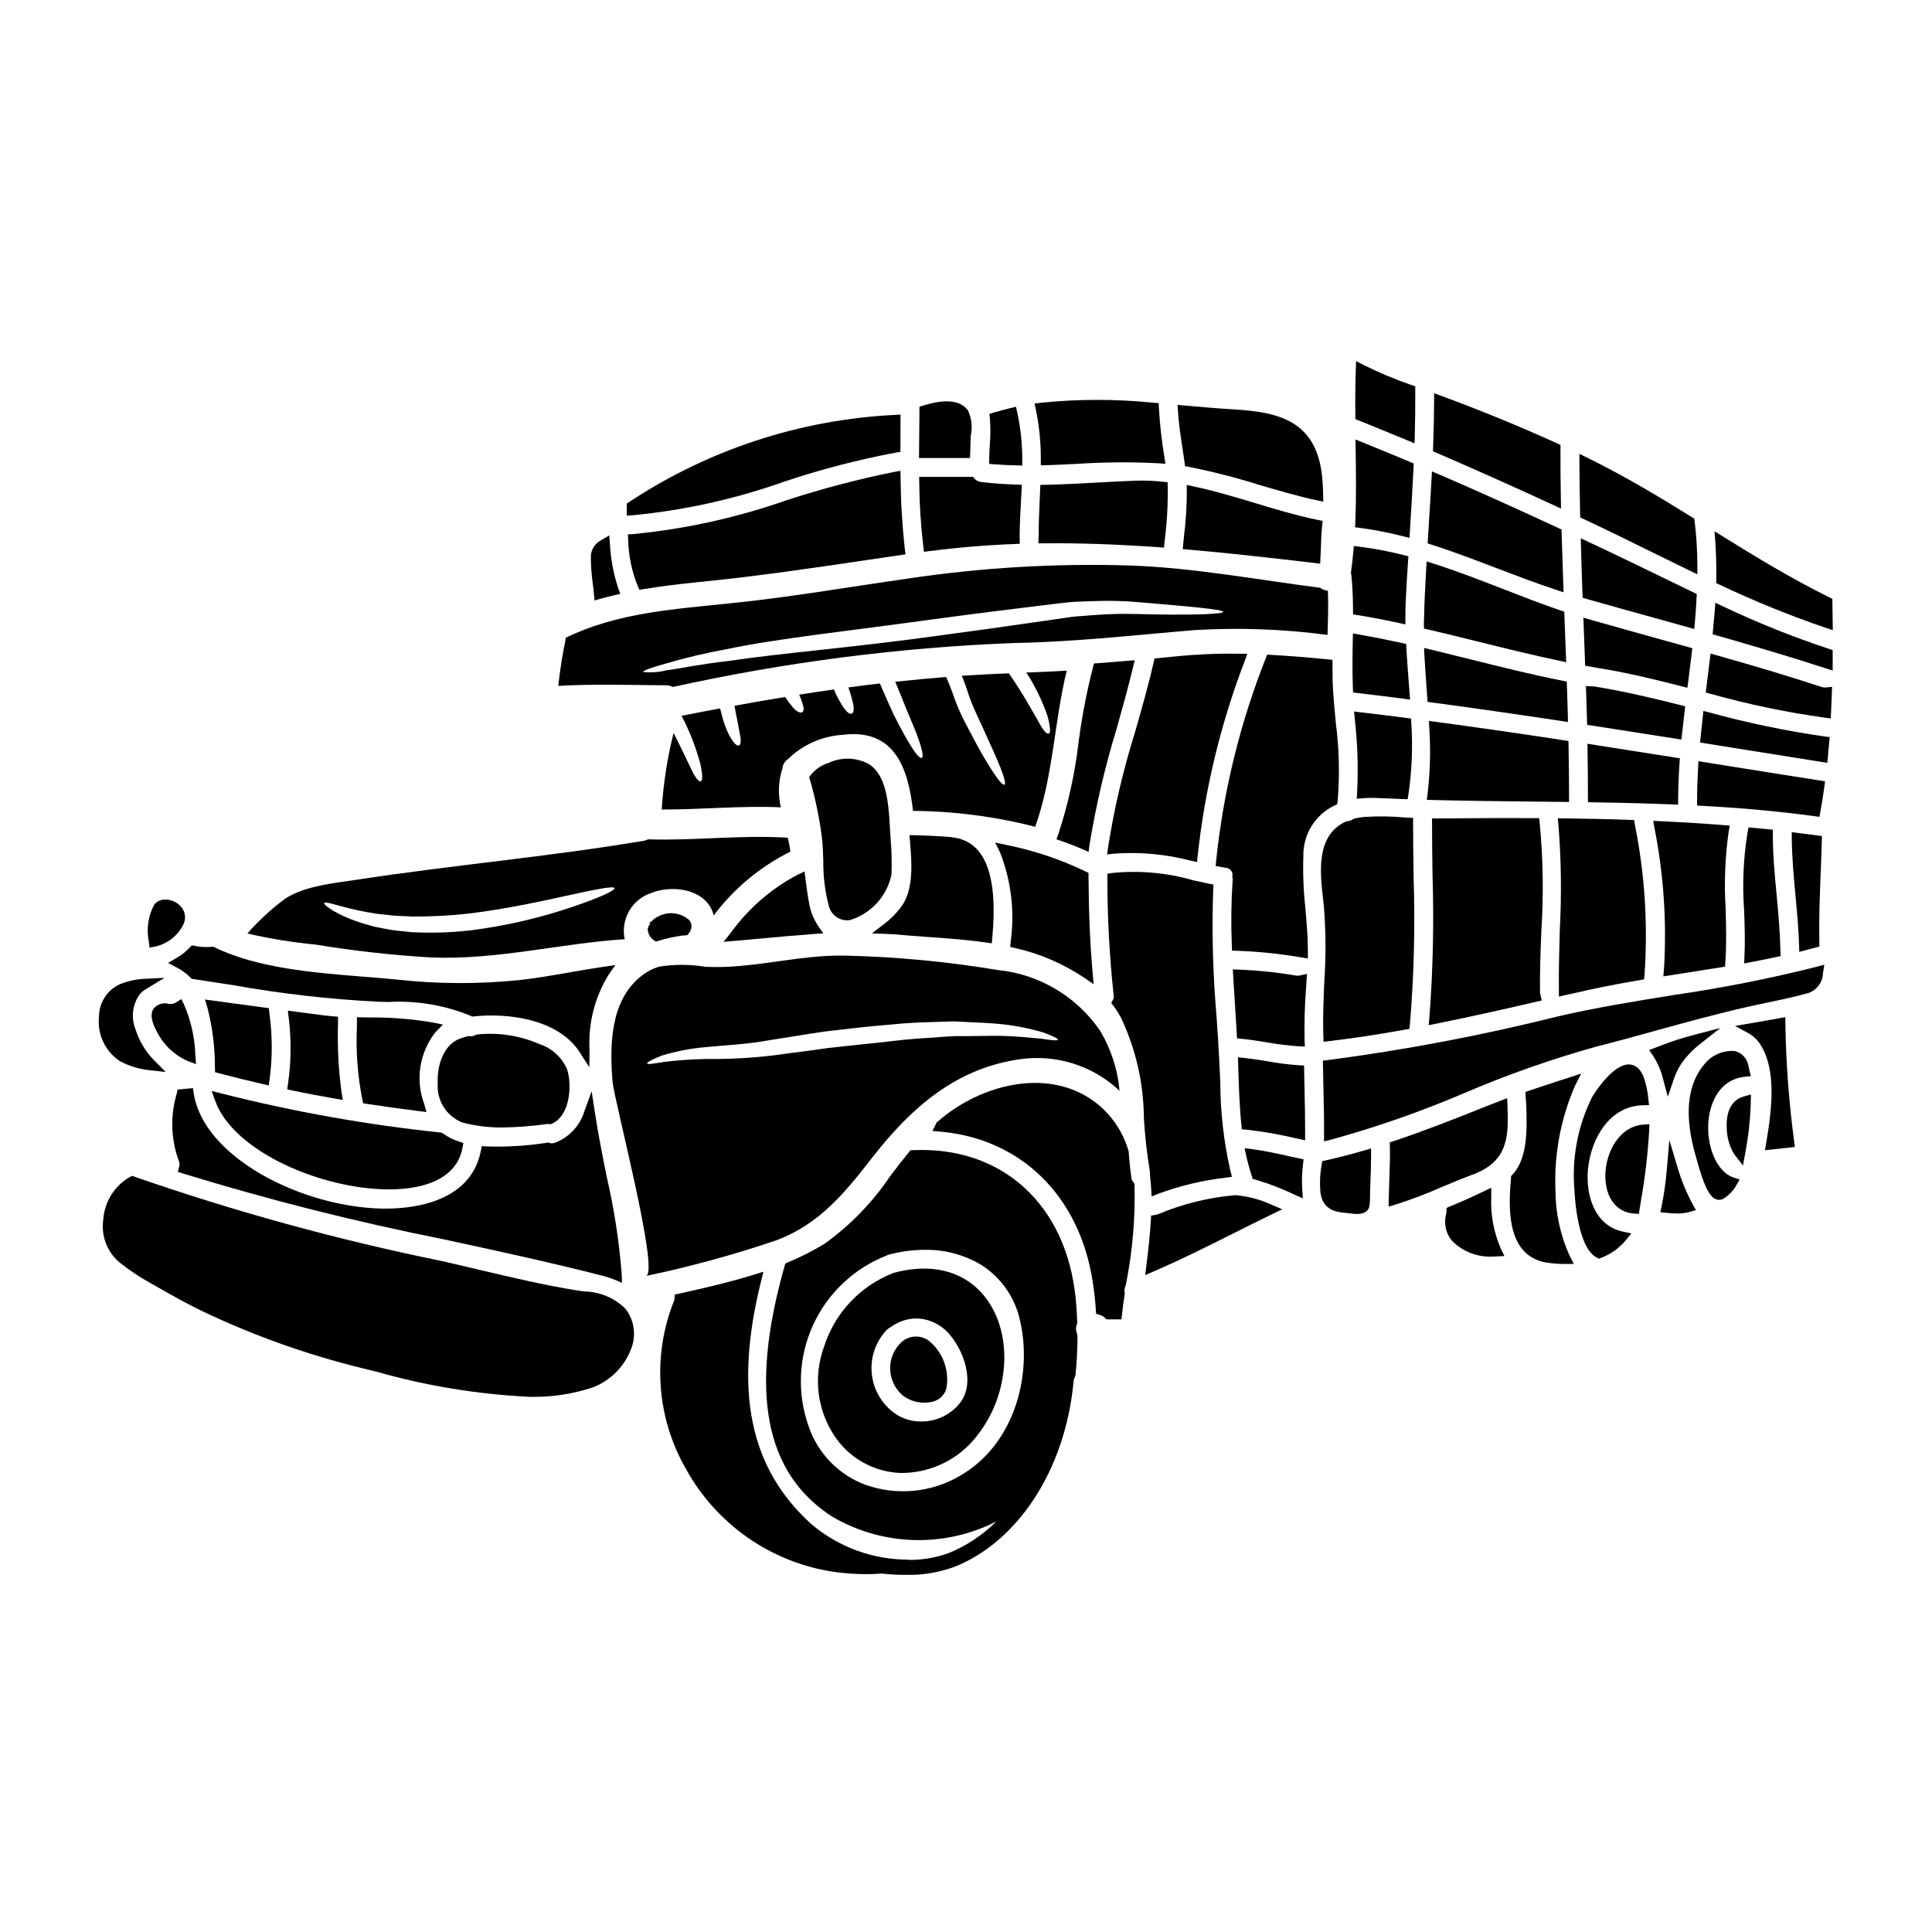 <?xml version="1.0" encoding="UTF-8"?>
<!-- Uploaded to: ICON Repo, www.svgrepo.com, Generator: ICON Repo Mixer Tools -->
<svg fill="#000000" width="800px" height="800px" version="1.1" viewBox="144 144 512 512" xmlns="http://www.w3.org/2000/svg">
 <g>
  <path d="m320.46 325.61c0.645-0.012 1.285 0.141 1.855 0.445 29.711-6.562 59.949-10.465 90.355-11.648 16.113-0.27 31.883-2.098 47.914-3.426 11.754-0.699 23.551-0.273 35.223 1.277 0.133-3.906 0.238-7.805 0.105-11.707-0.75-0.062-1.465-0.336-2.07-0.785-16.805-2.148-33.457-5.309-50.434-5.902l0.004-0.004c-19.711-0.605-39.434 0.559-58.93 3.481-15.742 2.254-31.488 4.988-47.301 6.582-14.707 1.512-29.707 2.496-43.191 9.055v-0.004c-0.902 4.227-1.582 8.496-2.043 12.793 9.504-0.551 19.008-0.211 28.512-0.156zm-0.293-5.68c5.324-1.574 10.73-2.859 16.191-3.852 13.883-2.922 33.176-4.941 54.316-7.871 10.629-1.438 20.73-2.707 29.941-3.824 2.305-0.266 4.539-0.555 6.715-0.789 2.496-0.211 4.434-0.211 6.559-0.293 3.867-0.156 7.742-0.066 11.602 0.266 14.094 1.18 22.59 1.941 22.641 2.578s-8.812 0.953-22.719 0.582c-3.773-0.113-7.547-0.027-11.309 0.266-1.992 0.16-4.352 0.297-6.211 0.504-2.18 0.32-4.41 0.637-6.719 0.984-9.184 1.328-19.285 2.754-29.887 4.168-21.254 2.945-40.59 4.461-54.316 6.531-6.926 0.742-12.527 1.969-16.406 2.469v-0.004c-2.008 0.516-4.094 0.66-6.156 0.426-0.027-0.34 2.016-1.082 5.758-2.141z"/>
  <path d="m387.61 271.88c0.047 5.641 0.406 11.277 1.074 16.879l0.184 1.473 1.469-0.188c7.332-0.945 14.898-1.574 22.484-1.875l1.418-0.055v-1.422c0-0.125 0-0.262-0.027-0.547 0.023-3.289 0.203-6.613 0.395-9.957l0.195-3.711-1.504-0.051c-3.449-0.117-6.504-0.348-9.355-0.707l-0.004-0.004c-0.633-0.059-1.223-0.355-1.645-0.836l-0.438-0.5h-14.27z"/>
  <path d="m401.23 260.38c0-0.34 0.043-0.746 0.078-1.18 0.426-2.172 0.148-4.418-0.785-6.422-2.867-4.008-9.586-1.969-11.809-1.324l-1.043 0.312-0.125 13.617h13.52z"/>
  <path d="m301.4 301.36 0.168 1.773 1.711-0.496c1.18-0.34 2.332-0.625 3.473-0.883l1.625-0.371-0.566-1.574v0.004c-1.223-3.742-1.953-7.629-2.172-11.562l-0.184-2.363-2.039 1.211v0.004c-1.555 0.758-2.617 2.254-2.824 3.973-0.031 2.523 0.137 5.047 0.5 7.547 0.113 0.914 0.223 1.832 0.309 2.738z"/>
  <path d="m382.62 268.77-1.711 0.309v-0.004c-9.652 1.953-19.18 4.465-28.539 7.523-13.094 4.586-26.695 7.586-40.504 8.938l-1.477 0.086 0.09 1.477c0.098 4.176 0.949 8.301 2.519 12.172l0.465 1.039 1.121-0.184c4.211-0.703 8.797-1.285 14.875-1.902 15.047-1.484 30.23-3.723 44.906-5.902l9.59-1.41-0.168-1.426h-0.004c-0.691-6.309-1.07-12.645-1.125-18.988z"/>
  <path d="m311.68 280.55c13.695-1.316 27.18-4.309 40.145-8.91 9.664-3.242 19.543-5.812 29.562-7.695l1.234-0.199 0.031-9.883-1.574 0.094c-25.086 1.25-49.379 9.219-70.332 23.074l-0.656 0.438 0.031 3.172z"/>
  <path d="m188.52 399.19 2.363 1.23c1.324 0.684 2.535 1.57 3.586 2.629l0.348 0.344 0.484 0.074c3.406 0.504 6.828 1.043 10.258 1.574l-0.004-0.004c12.805 2.301 25.738 3.777 38.73 4.43l2.684 0.066c7.441-0.414 14.879 0.844 21.773 3.672l0.395 0.199 0.438-0.047c9.25-0.984 22.043 0.789 27.754 9.055l2.852 4.422 0.047-4.879-0.008-0.004c-0.316-6.828 1.406-13.594 4.945-19.441l1.902-2.754-3.328 0.484c-2.981 0.434-5.938 0.949-8.906 1.469-4.246 0.746-8.66 1.516-13.02 2.004h-0.004c-10.898 1.121-21.883 1.078-32.77-0.133-2.809-0.281-5.75-0.516-8.77-0.754-13.129-1.051-28.008-2.242-39.359-7.758l-0.395-0.184-0.418 0.043 0.004-0.004c-1.496 0.129-3 0.047-4.473-0.25l-0.789-0.141-0.551 0.574c-1.031 1.078-2.207 2.004-3.496 2.754z"/>
  <path d="m444.84 271.39c-3.387 0.121-6.746 0.309-10.105 0.496-4.559 0.246-9.098 0.5-13.648 0.59l-1.387 0.027-0.195 4.629c-0.133 3-0.27 6-0.238 8.66l-0.102 2.199h1.492c9.238-0.109 19.195 0.238 30.383 1.031l1.426 0.102 0.184-1.789c0.602-4.727 0.875-9.484 0.816-14.246l-0.043-1.289-1.281-0.129v-0.004c-2.426-0.273-4.863-0.367-7.301-0.277z"/>
  <path d="m457.43 289.52 1.496 0.125c11.172 0.973 22.457 2.269 33.375 3.543l1.574 0.184 0.055-1.598c0.027-0.723 0.051-1.449 0.109-2.242 0.051-2.059 0.129-4.117 0.336-6.152l0.137-1.332-1.312-0.27c-5.469-1.102-11.074-2.793-16.5-4.43-5.352-1.613-10.887-3.281-16.41-4.438l-1.805-0.395 0.031 1.848v0.004c-0.012 3.988-0.27 7.969-0.77 11.926z"/>
  <path d="m419.83 265.81v1.516l1.516-0.047c2.648-0.086 5.293-0.211 7.934-0.34 7.231-0.488 14.484-0.543 21.719-0.168l1.848 0.133-0.281-1.828c-0.711-4.277-1.195-8.594-1.441-12.93l-0.055-1.305-1.301-0.105v0.004c-9.977-1.023-20.031-1.023-30.008 0l-1.602 0.203 0.348 1.574h-0.004c0.906 4.371 1.352 8.828 1.328 13.293z"/>
  <path d="m448.92 457.14c0.062 0.617 0.125 1.238 0.16 1.871l0.102 2.055 1.91-0.758 0.004-0.004c5.727-2.098 11.684-3.512 17.742-4.211l1.652-0.234-0.434-1.609c-1.75-7.727-2.648-15.625-2.676-23.547-0.066-1.676-0.137-3.336-0.219-4.973-0.203-4.094-0.484-8.215-0.758-12.344l-0.004 0.004c-0.977-11.203-1.273-22.449-0.891-33.688l0.07-1.273-1.246-0.25c-1.359-0.281-2.715-0.578-4.078-0.883-6.992-2.016-14.305-2.676-21.543-1.945l-1.242 0.203v1.262l-0.004 0.004c0.004 10.32 0.559 20.637 1.66 30.902 0.078 0.414 0.02 0.84-0.164 1.219l-0.469 0.828 0.559 0.766c0.746 1 1.422 2.051 2.016 3.148 3.938 8.309 6.008 17.383 6.07 26.578 0.273 4.707 0.801 9.398 1.574 14.055 0.02 0.945 0.09 1.887 0.207 2.824z"/>
  <path d="m358.41 383.31c-0.395-2.121-0.68-4.219-0.945-6.34l-0.246-2.023-1.848 0.871c-6.906 3.629-12.887 8.793-17.488 15.094l-2.129 2.684 3.414-0.297c2.496-0.211 4.988-0.438 7.477-0.672 4.328-0.395 8.629-0.789 12.953-1.102l2.566-0.176-1.449-2.125h0.004c-1.176-1.789-1.961-3.801-2.309-5.914z"/>
  <path d="m444.24 320.94 0.477-1.969-2.031 0.168c-2.57 0.207-5.141 0.422-7.711 0.605l-1.035 0.074-0.281 1h0.004c-1.676 6.496-2.945 13.086-3.809 19.738-0.965 8.309-2.762 16.504-5.367 24.457l-0.516 1.406 1.418 0.496c1.793 0.625 3.566 1.305 5.316 2.059l1.777 0.789 0.266-1.922v-0.004c1.672-10.289 4.039-20.449 7.086-30.422 1.523-5.398 3.07-10.945 4.406-16.477z"/>
  <path d="m459.62 372.1 1.613 0.344 0.16-1.641v-0.004c1.91-17.652 6.09-34.98 12.445-51.562l0.719-1.969-2.082-0.027c-5.606-0.09-11.211 0.145-16.793 0.699l-5.727 0.559-0.23 1.031c-1.414 6.231-3.207 12.488-4.945 18.543-3.125 9.973-5.508 20.164-7.129 30.488l-0.242 1.883 1.883-0.223-0.004-0.004c6.832-0.492 13.703 0.145 20.332 1.883z"/>
  <path d="m315.77 389.81-0.152 0.527 0.324 1.266h-0.004c0.289 0.629 0.746 1.164 1.32 1.551l0.57 0.371 0.652-0.191h0.004c2.102-0.645 4.25-1.117 6.426-1.414 0.152-0.012 0.305-0.012 0.453 0l0.859-0.133 0.441-0.625c0.18-0.242 0.32-0.508 0.418-0.789 0.348-0.875 0.168-1.871-0.461-2.566-2.277-2-5.562-2.367-8.223-0.922-0.688 0.324-1.301 0.785-1.809 1.348l-0.395 0.191v0.562l0.305 0.246-0.449-0.184c-0.105 0.219-0.184 0.449-0.238 0.684l-0.031 0.109z"/>
  <path d="m457.35 262.66c0.191 1.273 0.395 2.547 0.562 3.824l0.141 1.066 1.059 0.184v0.004c6.234 1.238 12.395 2.816 18.457 4.723 4.981 1.465 10.121 2.981 15.281 4.102l1.836 0.375-0.043-1.875c-0.027-1.18-0.059-2.41-0.16-3.574-1.141-16.34-11.98-18.32-23.941-19.023-4.262-0.266-8.527-0.637-12.758-1.008l-1.715-0.148 0.109 1.715c0.207 3.262 0.695 6.504 1.172 9.637z"/>
  <path d="m258.51 397.75c17.414 0.637 34.004-3.742 51.07-4.856-0.027-0.055-0.055-0.082-0.055-0.133h-0.004c-1.031-5.231 1.98-10.41 7.031-12.105 5.176-2.098 13.383-1.305 16.059 4.406 0.223 0.496 0.398 1.012 0.531 1.539 5.367-7.152 12.328-12.945 20.336-16.926-0.176-1.234-0.414-2.461-0.715-3.672-12.344-0.789-24.66 0.824-37 0.426h0.004c-0.375 0.18-0.773 0.312-1.184 0.391-25.188 4.227-50.688 6.43-75.934 10.305-6.133 0.93-13.668 1.574-19.031 4.992-3.668 2.727-7.039 5.828-10.059 9.262 5.965 1.383 12.012 2.367 18.105 2.949 10.215 1.684 20.508 2.828 30.844 3.422zm-17.391-12.051c0.852 0.133 1.75 0.293 2.68 0.453l2.949 0.32c2.019 0.293 4.219 0.266 6.504 0.426v-0.004c4.996 0.023 9.988-0.238 14.957-0.785 10.629-1.301 20.199-3.477 27.129-4.992 6.926-1.516 11.336-2.363 11.52-1.75 0.184 0.609-3.848 2.469-10.672 4.805-8.902 3.059-18.094 5.195-27.43 6.375-5.207 0.602-10.457 0.762-15.691 0.48-2.418-0.27-4.723-0.395-6.848-0.852-1.062-0.211-2.07-0.426-3.051-0.609-0.984-0.266-1.914-0.531-2.785-0.789-7.168-2.199-10.676-4.988-10.484-5.441 0.262-0.688 4.508 1.145 11.223 2.363z"/>
  <path d="m381.06 391.61c2.82 0.27 5.727 0.473 8.66 0.684 5.117 0.367 10.438 0.738 15.578 1.48l1.535 0.223 0.141-1.547c1.535-16.582-1.945-25.496-10.441-26.523l-0.469-0.086c-2.754-0.234-5.731-0.395-9.406-0.484l-1.652-0.039 0.148 1.645c0.594 6.691 0.859 13.086-2.391 17.453-1.273 1.676-2.766 3.172-4.441 4.445l-3.266 2.484 4.098 0.164c0.641 0.027 1.285 0.051 1.906 0.102z"/>
  <path d="m411.72 394.95 1.266 0.289 0.004-0.004c6.512 1.465 12.699 4.113 18.25 7.82l2.586 1.777-0.277-3.121c-0.672-7.664-1.027-15.996-1.082-25.469v-0.918l-0.828-0.395h0.004c-6.66-3.207-13.695-5.566-20.945-7.016l-2.953-0.613 1.328 2.707c2.922 7.519 3.871 15.664 2.758 23.656z"/>
  <path d="m363.57 383.8c0.461 2.336 2.481 4.043 4.863 4.102 0.238 0 0.48-0.016 0.719-0.043 2.769-0.824 5.262-2.383 7.219-4.512 1.953-2.129 3.297-4.746 3.883-7.574 0.117-3.18 0.039-6.363-0.238-9.531-0.074-1.145-0.148-2.289-0.211-3.453-0.352-6.586-1.051-13.27-5.41-16.234h-0.004c-3.32-1.852-7.328-1.996-10.777-0.395-1.859 0.562-3.504 1.668-4.723 3.184l-0.453 0.59 0.203 0.711h0.004c1.434 4.953 2.484 10.008 3.148 15.117 0.242 1.988 0.312 4.141 0.395 6.418l-0.004 0.004c-0.047 3.918 0.418 7.824 1.387 11.617z"/>
  <path d="m426.69 321.73c-3.543 0.211-7.113 0.375-10.699 0.504h0.004c2.328 3.59 4.211 7.449 5.598 11.496 0.852 3.234 0.824 4.539 0.297 4.695s-1.438-0.789-2.898-3.582c-1.512-2.523-3.66-6.664-7.617-12.398-4.168 0.133-8.336 0.395-12.477 0.637 0.48 1.18 0.879 2.281 1.246 3.344l0.004 0.004c0.789 2.527 1.754 4.992 2.894 7.379 2.043 4.328 3.504 7.75 4.723 10.402 2.336 5.309 2.894 7.477 2.414 7.727-0.48 0.246-1.969-1.488-4.938-6.422-1.488-2.418-3.289-5.84-5.547-10.168-1.273-2.438-2.352-4.977-3.215-7.59-0.527-1.434-1.086-2.894-1.75-4.352-4.484 0.375-8.996 0.789-13.48 1.273 1.086 2.602 2.043 4.938 2.836 6.981 1.328 3.148 2.363 5.578 3.055 7.477 1.406 3.848 1.617 5.473 1.141 5.707s-1.621-0.93-3.691-4.488c-1.035-1.773-2.336-4.141-3.871-7.219-1.035-2.281-2.231-4.938-3.543-8.02-2.785 0.32-5.574 0.691-8.336 1.062l-0.004 0.004c0.469 1.312 0.863 2.652 1.184 4.008 0.395 1.883 0.211 2.703-0.293 2.918-0.504 0.211-1.246-0.234-2.309-1.801-0.949-1.453-1.758-2.992-2.414-4.594-3.082 0.426-6.133 0.902-9.215 1.383 0.32 0.742 0.586 1.406 0.742 1.91 0.531 1.574 0.586 2.281 0.133 2.68-0.375 0.348-1.305 0.16-2.551-1.219l0.004-0.004c-0.742-0.871-1.426-1.793-2.043-2.754-4.488 0.715-8.969 1.512-13.43 2.336 0.184 0.906 0.344 1.777 0.477 2.551 0.426 1.859 0.637 3.371 0.852 4.461 0.504 2.176 0.371 3.238-0.105 3.477-0.477 0.234-1.305-0.344-2.547-2.547l-0.004-0.004c-0.727-1.449-1.324-2.961-1.777-4.516-0.211-0.824-0.48-1.777-0.715-2.731-3.402 0.637-6.797 1.27-10.195 1.969v-0.004c2.09 4.012 3.746 8.234 4.934 12.598 0.742 3.293 0.637 4.621 0.105 4.754-0.531 0.133-1.406-0.879-2.754-3.797-1.008-2.043-2.363-5.016-4.41-9.023l0.004-0.004c-1.672 6.656-2.727 13.457-3.148 20.305 10.535 0.027 21.023-1.059 31.559-0.582-0.746-3.25-0.656-6.633 0.266-9.84 0.043-0.117 0.098-0.234 0.156-0.344 0.059-1.07 0.621-2.043 1.516-2.629 3.891-3.793 9.016-6.062 14.438-6.398 13.859-1.777 17.414 9 18.66 20.148 10.93 0.09 21.805 1.504 32.387 4.219 4.769-13.375 5.008-27.66 8.352-41.379z"/>
  <path d="m413.38 267.33 1.531 0.043v-1.527h-0.004c0.02-4.234-0.43-8.461-1.336-12.594l-0.336-1.457-1.449 0.352c-1.457 0.352-2.945 0.758-4.402 1.18l-1.18 0.352 0.129 1.219h0.004c0.176 2.336 0.164 4.684-0.031 7.016-0.07 1.23-0.141 2.457-0.156 3.633l-0.023 1.383 1.375 0.113c1.941 0.156 3.91 0.234 5.879 0.289z"/>
  <path d="m588.72 357.25v-1.531c0.027-3.039 0.145-6.121 0.367-9.414l0.09-1.344-1.332-0.211c-6.988-1.117-13.977-2.219-20.969-3.301l-2.188-0.344 0.031 1.754c0.074 4.109 0.102 8.188 0.102 12.293v1.453l1.453 0.023c8.137 0.121 14.785 0.301 20.906 0.555z"/>
  <path d="m584.35 296.91c-4.894-2.387-9.781-4.766-14.684-7.086l-6.746-3.172 0.059 2.398c0.109 4.094 0.238 8.215 0.395 12.312l0.043 1.07 1.031 0.293c5.977 1.691 11.965 3.363 17.973 5.019l10.578 2.945 0.156-1.766c0.188-2.172 0.348-4.328 0.453-6.535l0.047-0.977-0.883-0.426c-2.809-1.348-5.613-2.707-8.422-4.078z"/>
  <path d="m566.36 325.9-2.07-0.098 0.324 10.285 1.215 0.188c7.402 1.141 14.832 2.305 22.234 3.477l1.535 0.238 0.164-1.543c0.203-1.926 0.438-3.879 0.688-5.981l0.152-1.285-1.258-0.32c-7.238-1.832-14.98-3.68-22.984-4.961z"/>
  <path d="m524.44 335.29-1.762-0.238 0.094 1.777h-0.004c0.395 5.84 0.246 11.703-0.445 17.516l-0.211 1.625 1.637 0.043c9.156 0.227 18.285 0.328 27.406 0.426l8.66 0.094v-1.492c0-4.496-0.051-8.961-0.133-13.43l-0.023-1.242-1.227-0.188c-12.227-1.871-23.352-3.469-33.992-4.891z"/>
  <path d="m557.12 406.3v1.801l1.762-0.395c2-0.426 3.973-0.879 5.93-1.328 4.981-1.102 9.98-1.992 13.777-2.641l1.102-0.188 0.113-1.113h0.004c0.945-13.367 0.086-26.801-2.555-39.941l-0.195-1.18-1.203-0.043c-5.801-0.215-11.57-0.32-17.371-0.395l-1.656-0.023 0.168 1.648c0.746 9.289 0.871 18.613 0.367 27.918-0.133 5.191-0.312 10.566-0.242 15.879z"/>
  <path d="m598.82 297.58v0.961l0.867 0.395c9.129 4.332 18.496 8.141 28.051 11.414l1.969 0.652-0.117-8.316-0.812-0.395c-9.988-4.918-19.652-10.816-27.945-15.965l-2.461-1.531 0.207 2.891c0.219 2.969 0.297 6.207 0.242 9.895z"/>
  <path d="m494.64 382.34 0.207 1.867c0.52 6.594 0.559 13.215 0.113 19.812-0.203 4.723-0.414 9.609-0.262 14.457l0.055 1.605 1.594-0.188c6.297-0.746 12.859-1.742 20.074-3.039l1.09-0.195 0.117-1.105h0.004c1.09-13.023 1.418-26.098 0.984-39.156-0.066-4.746-0.137-9.492-0.129-14.242v-1.391l-2.285-0.133c-3.57-0.32-7.164-0.363-10.738-0.125-0.832 0.078-1.66 0.211-2.477 0.395l-0.625 0.316c-0.32 0.238-0.711 0.367-1.109 0.363l-0.555 0.129c-8.012 3.621-6.883 13.453-6.059 20.629z"/>
  <path d="m552.04 362.11-0.156-1.289h-1.301c-8.574-0.055-17.086 0-25.613 0.078h-1.461v1.461c0 4.535 0.062 9.055 0.125 13.598h0.004c0.398 12.594 0.117 25.195-0.84 37.758l-0.188 1.969 1.969-0.395c9.656-1.938 19.266-4.129 26.562-5.82l1.449-0.34-0.352-1.449c-0.055-0.23-0.094-0.469-0.113-0.707-0.078-5.418 0.137-10.957 0.348-16.312v0.004c0.617-9.516 0.473-19.062-0.434-28.555z"/>
  <path d="m602.4 362.79-1.617-0.129c-4.91-0.395-10.258-0.727-16.828-1.039l-1.824-0.086 0.301 1.797h0.004c2.449 12.352 3.301 24.965 2.535 37.531l-0.168 1.883 3.445-0.535c3.914-0.609 7.84-1.223 11.754-1.855l1.152-0.188 0.082-1.18c0.332-4.812 0.199-9.664 0.074-14.359h-0.004c-0.414-6.762-0.141-13.551 0.812-20.258z"/>
  <path d="m591.4 324.62c0.32-2.527 0.637-5.055 0.93-7.582l0.145-1.254-6.586-1.832c-6.781-1.883-13.555-3.762-20.316-5.695l-1.969-0.562 0.086 2.043c0.117 2.824 0.215 5.629 0.312 8.426l0.074 2.285 1.207 0.184c0.395 0.062 0.789 0.141 1.18 0.215 0.395 0.074 0.859 0.168 1.301 0.234 7.559 1.18 15.207 3.094 21.789 4.777l1.617 0.395z"/>
  <path d="m562.75 280.2 0.023 0.914 0.824 0.395c5.902 2.754 11.832 5.684 17.77 8.609 3.434 1.688 6.875 3.371 10.324 5.055l2.133 1.035v-2.367c-0.016-3.91-0.258-7.812-0.73-11.695l-0.09-0.699-0.594-0.371c-8.629-5.356-17.953-10.973-27.711-15.742l-2.141-1.051v2.387c0.027 4.488 0.078 9.012 0.191 13.531z"/>
  <path d="m503.56 355.68 1.715-0.141c1.254-0.109 2.516-0.125 3.773-0.055 2.231 0.105 4.473 0.188 6.691 0.27l1.301 0.047 0.211-1.281c0.914-6.246 1.172-12.566 0.762-18.863l-0.055-1.23-1.223-0.16c-4.019-0.535-8.035-1.012-12.074-1.492l-1.824-0.215 0.18 1.832v-0.004c0.75 6.496 0.965 13.043 0.633 19.574z"/>
  <path d="m517.68 329.41-0.414-5.512c-0.207-2.723-0.418-5.434-0.566-8.129l-0.055-1.121-1.098-0.238c-3.766-0.828-7.531-1.574-11.316-2.238l-1.695-0.305-0.035 1.723c-0.074 4.027-0.137 8.32 0.023 12.668l0.051 1.262 1.246 0.148c3.992 0.469 8.008 0.961 12.047 1.484z"/>
  <path d="m515.81 286.11 1.723 0.438 0.109-1.773c0.348-5.637 0.688-11.27 0.961-16.926l0.047-1.031-0.957-0.395c-4.121-1.73-8.258-3.434-12.41-5.117l-2.062-0.836 0.031 2.227c0.109 6.641 0.184 13.145-0.078 19.68l-0.055 1.352 1.344 0.172v0.004c3.824 0.504 7.613 1.242 11.348 2.207z"/>
  <path d="m502.57 305.58v1.246l1.23 0.191c3.191 0.512 6.543 1.145 10.867 2.059l1.777 0.395v-1.824c0-1.516 0.023-3.027 0.102-4.551 0.152-3.465 0.371-6.961 0.609-10.453l0.082-1.23-1.199-0.301 0.004 0.004c-3.867-0.988-7.789-1.734-11.746-2.234l-1.52-0.184-0.133 1.52c-0.152 1.781-0.367 3.566-0.602 5.324l-0.02 0.328 0.121 0.695c0.266 2.625 0.395 5.496 0.426 9.016z"/>
  <path d="m555.55 277.79 2.137 0.984-0.039-2.363c-0.082-4.531-0.129-9.027-0.105-13.555v-0.961l-0.871-0.395c-10.188-4.606-20.5-8.832-30.648-12.566l-1.969-0.723v2.102c-0.027 4.098-0.105 8.168-0.27 12.27l-0.035 1.012 0.93 0.395c9.805 4.234 19.906 8.742 30.871 13.801z"/>
  <path d="m533.58 318.71c-3.422-0.855-6.84-1.707-10.27-2.535l-1.918-0.461 0.094 1.969c0.152 3.012 0.395 6.059 0.605 9.109l0.23 3.215 1.18 0.156c10.934 1.473 22.477 3.121 34.297 4.91l1.727 0.266-0.035-1.75c-0.031-1.734-0.094-3.457-0.152-5.18l-0.125-3.785-1.152-0.23c-8.215-1.621-16.48-3.688-24.48-5.684z"/>
  <path d="m540.38 294.48c5.191 1.969 10.559 4.039 15.977 5.824l2.008 0.664-0.125-3.633c-0.137-4.031-0.281-8.062-0.395-12.09l-0.027-0.914-0.828-0.395c-11.684-5.43-22.012-10.066-31.574-14.191l-1.938-0.812-0.113 2.109c-0.195 3.473-0.395 6.953-0.625 10.438l-0.395 6.523 1.09 0.352c5.695 1.832 11.414 4.008 16.945 6.125z"/>
  <path d="m503.19 255.07 0.91 0.367c4.269 1.723 8.539 3.449 12.781 5.223l1.988 0.836 0.059-2.156c0.102-3.973 0.156-7.941 0.129-11.91v-1.031l-0.977-0.352c-4.324-1.484-8.547-3.25-12.637-5.289l-2.07-1.066-0.082 2.332c-0.129 3.871-0.164 7.82-0.105 12.066z"/>
  <path d="m535.47 313.98c7.086 1.754 14.43 3.574 21.727 5.117l1.852 0.395-0.504-13.383-0.961-0.328c-5.09-1.73-10.234-3.731-15.199-5.664-6.027-2.344-12.258-4.762-18.5-6.762l-1.812-0.582-0.113 1.898c-0.301 5.004-0.492 9.422-0.582 13.438-0.031 0.395-0.031 0.844-0.031 1.273v1.18l1.141 0.27c4.332 0.996 8.652 2.078 12.984 3.148z"/>
  <path d="m606.59 347.73-12.484-1.996-0.09 1.633c-0.164 2.894-0.27 5.812-0.27 8.738v1.383l1.398 0.074c10.699 0.57 20.391 1.465 29.629 2.723l1.402 0.188 0.25-1.391c0.402-2.195 0.75-4.394 1.047-6.598l0.191-1.43-1.434-0.223c-6.543-1.012-13.09-2.047-19.641-3.102z"/>
  <path d="m539.2 461.12v-2.363l-2.129 1.023c-2.996 1.449-5.965 2.773-8.812 3.938l-0.918 0.395v0.988c-0.004 0.195-0.035 0.391-0.086 0.582-0.695 2.481-0.125 5.141 1.523 7.121 2.797 2.852 6.68 4.379 10.672 4.203 0.344 0 0.68 0 1.027-0.027l2.215-0.125-0.973-1.992c-1.879-4.328-2.742-9.031-2.519-13.742z"/>
  <path d="m556.21 459.41c-0.379-9.516 1.402-18.988 5.203-27.719l1.633-3.184-5.719 1.859c-2.656 0.863-5.312 1.719-7.953 2.629l-1.129 0.395 0.246 3.938c0.164 6.094 0.371 13.672-3.664 17.949l-0.359 0.375-0.043 0.52c-0.551 6.691-1.703 20.633 9.465 22.434l0.004-0.004c1.574 0.246 3.172 0.367 4.769 0.359h2.422l-1.105-2.148h-0.004c-2.473-5.469-3.758-11.402-3.766-17.402z"/>
  <path d="m543.41 435.03-3.375 1.305c-0.965 0.371-1.93 0.738-2.894 1.129-7.152 2.871-15.477 6.168-23.801 8.941l-1.043 0.348 0.031 1.094c0.07 2.527 0 5.031-0.105 7.539-0.039 1.18-0.082 2.363-0.109 3.562l-0.125 4.816 1.969-0.582c4.148-1.324 8.223-2.871 12.203-4.637 2.668-1.121 5.332-2.25 8.07-3.25 9.734-3.562 9.516-10.602 9.277-18.18z"/>
  <path d="m564.84 453.77c0.789-7.977 5.648-16.66 14.562-16.871l1.609-0.039-0.176-1.602c-0.168-2-0.59-3.969-1.262-5.859-1.004-2.613-2.598-3.238-3.762-3.305-4.621-0.203-9.785 8.48-9.84 8.555v-0.004c-3.84 7.68-5.473 16.277-4.723 24.832 0.062 1.547 0.789 15.176 5.902 17.789l0.594 0.309 0.621-0.246 0.004-0.004c2.5-0.953 4.715-2.531 6.434-4.586l1.512-1.859-2.344-0.512c-7.269-1.59-9.824-9.484-9.133-16.598z"/>
  <path d="m569.43 455.66c0 5.715 2.961 9.621 7.531 9.945l1.352 0.098 0.5-3.148-0.004 0.004c1.125-6.281 1.875-12.621 2.242-18.992l0.062-1.645-1.645 0.117c-6.289 0.465-10.043 7.285-10.039 13.621z"/>
  <path d="m489.93 384.56c-0.504-4.566-0.68-9.16-0.527-13.75-0.047-2.781 0.707-5.519 2.172-7.887 1.465-2.367 3.582-4.266 6.094-5.465l0.73-0.363 0.094-0.812c0.578-6.938 0.41-13.918-0.5-20.816-0.355-3.672-0.723-7.477-0.844-11.234-0.027-1.344-0.027-2.688-0.027-4.031v-1.336l-1.332-0.133c-5.117-0.516-9.984-0.91-14.895-1.18l-1.09-0.062-0.395 1.016h0.004c-6.801 17.195-11.219 35.242-13.125 53.637l-0.117 1.363 2.777 0.492v-0.004c0.52 0.047 0.992 0.309 1.305 0.727 0.312 0.414 0.438 0.941 0.34 1.453v0.191l0.031 0.188c0.039 0.234 0.051 0.469 0.035 0.707-0.383 5.75-0.453 11.52-0.215 17.281l0.043 1.383 1.387 0.047c5.699 0.203 11.379 0.789 17.004 1.754l1.719 0.289v-1.742c0-1.215-0.023-2.457-0.078-3.691-0.129-2.699-0.363-5.363-0.59-8.02z"/>
  <path d="m495.38 451.5-0.984 0.219-0.152 1v0.004c-0.43 2.379-0.535 4.809-0.324 7.219 0.582 4.973 4.578 5.312 6.953 5.512l0.574 0.074 0.004-0.004c0.684 0.113 1.371 0.176 2.062 0.188 1.516 0 3.148-0.395 3.422-2.227v-0.004c0.117-0.945 0.168-1.902 0.145-2.859 0-0.516 0-1.035 0.031-1.574l0.059-1.617c0.09-2.363 0.176-4.723 0.176-7.117v-1.969l-1.891 0.555c-3.277 0.961-6.664 1.84-10.074 2.602z"/>
  <path d="m487.44 402.54c-5-0.859-10.047-1.387-15.113-1.578l-1.617-0.062 0.09 1.621c0.145 2.602 0.316 5.199 0.484 7.793s0.328 5.07 0.473 7.606l0.07 1.262 1.262 0.121c2.156 0.199 4.301 0.551 6.441 0.898l0.004 0.004c2.863 0.516 5.754 0.875 8.656 1.07l1.605 0.074-0.059-1.609c-0.105-4.684 0.023-9.371 0.395-14.039l0.223-3.609-1.91 0.422 0.004-0.004c-0.332 0.078-0.676 0.086-1.008 0.031z"/>
  <path d="m475.91 448.55-2.09-0.27 0.457 2.055h-0.004c0.402 1.809 0.895 3.594 1.477 5.348l0.25 0.754 0.789 0.203v0.004c3.512 1.035 6.934 2.352 10.234 3.938l2.254 1.004-0.176-2.457c-0.137-2.184-0.066-4.379 0.211-6.551l0.148-1.328-3.609-0.789c-3.227-0.727-6.57-1.473-9.941-1.91z"/>
  <path d="m588.62 453.55-2.223-7.422-0.664 7.719h-0.004c-0.266 3.293-0.727 6.566-1.379 9.809l-0.332 1.605 1.629 0.16h0.004c0.953 0.105 1.906 0.164 2.867 0.172 1.062 0.016 2.121-0.117 3.148-0.395l1.762-0.516-0.883-1.609c-1.633-3.031-2.949-6.223-3.926-9.523z"/>
  <path d="m489.59 426.37-1.379-0.066c-2.785-0.195-5.559-0.543-8.305-1.047-2.055-0.336-4.102-0.672-6.164-0.887l-1.676-0.172 0.062 2.109c0.156 5.16 0.32 10.492 0.844 15.742l0.117 1.215 1.219 0.105v0.004c4.457 0.496 8.879 1.273 13.238 2.32l2.328 0.508v-1.824c0-3.992-0.074-7.969-0.164-11.953z"/>
  <path d="m626.8 366.89 0.031-1.312-1.297-0.184c-1.141-0.164-2.269-0.305-3.406-0.441l-3.293-0.414v1.691c0.055 5.094 0.531 10.207 0.992 15.148 0.395 4.266 0.812 8.684 0.945 13.016l0.055 1.859 5.336-1.414-0.023-1.156c-0.121-5.93 0.109-11.969 0.336-17.805 0.133-3 0.234-5.996 0.324-8.988z"/>
  <path d="m612.5 363.74c-0.637-0.07-1.277-0.121-1.918-0.176-0.637-0.055-1.238-0.102-1.855-0.168l-1.34-0.141-0.266 1.32 0.008-0.004c-1.121 6.856-1.426 13.82-0.914 20.746 0.141 3.988 0.285 8.113 0.086 12.121l-0.086 1.879 2.344-0.453c2.051-0.395 4.121-0.789 6.148-1.238l1.16-0.254v-1.18l-0.004-0.004c0-0.156-0.02-0.316-0.055-0.473-0.074-4.938-0.547-9.891-0.996-14.68-0.492-5.188-0.996-10.547-0.996-15.824v-1.332z"/>
  <path d="m597.07 332.83-1.656-0.426-0.883 8.375 5.41 0.867c8.922 1.426 17.844 2.852 26.766 4.266l1.539 0.238 0.156-1.551c0.129-1.277 0.238-2.566 0.352-3.844l0.117-1.414-1.406-0.176h0.004c-10.254-1.48-20.406-3.594-30.398-6.336z"/>
  <path d="m600.52 304.65-1.926-0.895-0.168 2.113c-0.133 1.664-0.289 3.328-0.445 4.996l-0.113 1.223 1.18 0.336c9.176 2.629 19.004 5.512 28.695 8.66l1.938 0.633-0.004-5.441-1.023-0.328c-9.602-3.18-18.996-6.953-28.133-11.297z"/>
  <path d="m626.79 326.07c-8.051-2.652-16.895-5.324-27.824-8.406l-1.66-0.469-0.203 1.711c-0.293 2.441-0.582 4.875-0.902 7.34l-0.164 1.289 1.254 0.328c9.945 2.789 20.07 4.902 30.305 6.324l1.574 0.191 0.078-1.574c0.082-1.676 0.156-3.387 0.211-5.094l0.051-1.691-1.684 0.176 0.004 0.004c-0.352 0.023-0.707-0.023-1.039-0.129z"/>
  <path d="m585.98 434.64 1.574-4.586c0.438-1.324 1.027-2.59 1.762-3.777 1.379-2.086 3.086-3.934 5.059-5.473l5.512-4.375-6.809 1.789h-0.004c-3.074 0.777-6.098 1.754-9.051 2.918-0.297 0.125-0.605 0.242-1.23 0.473l-1.754 0.664 1.062 1.551h-0.004c1.215 1.879 2.106 3.949 2.633 6.125z"/>
  <path d="m596.8 440.69c0.254-2.43 1.711-10.43 9.527-11.32l1.637-0.184-0.457-2.051c-0.074-0.355-0.148-0.707-0.25-1.059-0.41-1.758-1.785-3.133-3.543-3.543-3.062-0.23-6.047 1.051-7.988 3.434-4.699 5.484-5.461 13.777-2.258 24.691l0.129 0.457c1.852 6.863 3.336 9.961 5.117 10.688v-0.004c0.277 0.113 0.574 0.172 0.871 0.176 0.418-0.004 0.824-0.121 1.18-0.34 1.391-0.855 2.539-2.047 3.344-3.465l0.914-1.574-1.715-0.578c-4.332-1.457-7.258-8.336-6.508-15.328z"/>
  <path d="m601.61 443.1c0.055 2.168 0.613 4.293 1.637 6.203 0.188 0.344 0.398 0.668 0.637 0.977l2.027 2.59 0.586-3.238c0.863-4.492 1.359-9.047 1.48-13.617l0.035-1.969-1.914 0.539c-3.164 0.898-4.762 3.922-4.488 8.516z"/>
  <path d="m587.63 407.68c-10.234 1.648-20.793 3.352-30.996 5.727v0.004c-20.008 4.996-40.281 8.84-60.73 11.516l-1.332 0.152 0.141 6.902c0.098 4.211 0.195 8.418 0.172 12.594v1.902l1.852-0.461 0.004 0.004c12.113-3.34 23.988-7.496 35.543-12.438 11.281-4.828 22.875-8.906 34.695-12.203 5.422-1.379 10.762-2.848 16.09-4.328 7.871-2.164 16.012-4.406 24.223-6.266 1.742-0.395 3.5-0.762 5.25-1.129 3.5-0.73 7.121-1.488 10.629-2.473 2.293-0.758 3.867-2.871 3.934-5.285l0.359-2.246-2.199 0.594c-12.41 3.117-24.973 5.598-37.633 7.434z"/>
  <path d="m617.14 415.3-0.027-1.742-1.711 0.312c-2.461 0.453-4.93 0.875-7.414 1.301l-4.18 0.711 3.723 2.039-0.004-0.004c1.383 0.809 2.519 1.98 3.289 3.387 3.879 6.547 2.801 16.609 1.246 25.586l-0.336 1.926 3.352-0.352c1.035-0.105 2.07-0.207 3.106-0.34l1.477-0.184-0.195-1.473c-1.379-10.336-2.156-20.742-2.324-31.168z"/>
  <path d="m429.36 495.05 0.121-0.297v-0.324c-0.082-2.238-0.211-4.398-0.43-6.438-2.516-24.855-19.523-40.254-43.113-39.184l-0.66 0.031-0.418 0.512c-1.668 2.039-3.281 4.144-4.891 6.254-4.723 7.035-10.672 13.16-17.566 18.082-3.082 1.863-6.305 3.492-9.633 4.867l-0.652 0.277-0.191 0.68c-9.445 33.242-5.285 54.98 12.707 66.469l-0.004-0.004c13.324 7.769 29.684 8.23 43.422 1.227-3.633 3.621-7.953 6.481-12.707 8.406-3.371 1.207-6.926 1.812-10.504 1.789v-0.074c-9.469 0.039-18.637-3.309-25.852-9.445-16.312-14.762-20.547-35.199-13.305-64.32l0.629-2.543-2.5 0.789c-6.375 1.969-12.781 3.457-19.902 5.039l-1.074 0.234-0.078 1.094h0.004c-0.02 0.184-0.062 0.363-0.133 0.535-5.844 14.617-4.648 31.105 3.238 44.727 8.023 14.461 22.242 24.434 38.574 27.047 3.094 0.469 6.219 0.695 9.348 0.688 1.289 0 2.602-0.082 3.91-0.152l-0.004-0.004c2.106 0.227 4.223 0.34 6.34 0.348 4.34 0.094 8.66-0.609 12.746-2.074 16.305-6.336 29.578-25.008 31.773-49.617 0.129-0.352 0.285-0.699 0.395-1.047l0.082-0.367c0.34-3.391 0.512-6.852 0.512-10.285l-0.148-0.645c-0.328-0.723-0.34-1.547-0.035-2.273zm-31.094 40.148v-0.004c-7.547 4.363-16.625 5.211-24.848 2.316-7.106-2.617-12.652-8.297-15.102-15.461-3.121-8.746-2.719-18.363 1.125-26.816 3.844-8.457 10.824-15.082 19.469-18.48 0.227-0.129 0.469-0.23 0.719-0.293 0.258-0.082 0.523-0.141 0.789-0.184 2.832-0.699 5.738-1.055 8.656-1.062 5.227-0.086 10.375 1.277 14.871 3.938 5.41 3.402 9.188 8.875 10.445 15.141 3.152 13.949-1.367 32.508-16.137 40.898z"/>
  <path d="m266.47 441.46c3.508 0.926 7.129 1.375 10.758 1.328 3.918-0.055 7.824-0.359 11.703-0.914h0.035c0.156-0.027 0.316-0.027 0.473 0l0.438 0.078 0.395-0.176c4.93-2.133 5.363-10.629 3.965-14.512l-0.004-0.004c-1.387-3.117-4.023-5.504-7.266-6.566-5.211-2.262-10.914-3.141-16.562-2.547l-0.578 0.203c-0.398 0.25-0.879 0.34-1.34 0.254l-0.297-0.047-0.297 0.074h0.004c-0.703 0.168-1.398 0.383-2.074 0.637-4.328 1.652-6.039 7.141-5.824 11.844-0.316 4.488 2.301 8.668 6.473 10.348z"/>
  <path d="m472.05 460.8-0.582-0.086-0.18 0.023c-6.973 0.602-13.809 2.285-20.266 4.992-0.25 0.105-0.516 0.18-0.785 0.227l-1.18 0.184-0.07 1.18c-0.211 3.543-0.582 7.367-1.18 12.035l-0.32 2.559 2.363-1.023c7.047-3.035 14.004-6.519 20.727-9.891 3.43-1.719 6.856-3.438 10.309-5.117l2.918-1.41-2.981-1.273-0.004 0.004c-2.773-1.273-5.734-2.086-8.77-2.402z"/>
  <path d="m215.24 411.16-1.113-0.141c-2.934-0.395-5.867-0.789-8.801-1.18l-7.016-0.957 0.68 2.207h0.004c1.328 5.219 1.988 10.586 1.965 15.969l0.039 1.098 1.062 0.281c3.859 1.012 7.731 1.969 11.59 2.852l1.574 0.359 0.215-1.598 0.004-0.004c0.77-5.75 0.762-11.574-0.027-17.32z"/>
  <path d="m175.78 425.22c2.473 1.324 5.188 2.141 7.981 2.406l4.148 0.465-2.938-2.973c-2.348-2.336-4.09-5.215-5.074-8.379-1.211-3.035-0.809-6.477 1.07-9.148 0.457-0.574 1.016-1.059 1.652-1.43l4.988-3.027-5.824 0.293-0.004-0.004c-2.016 0.137-4 0.59-5.875 1.344-3.453 1.512-5.684 4.93-5.672 8.703-0.484 4.644 1.652 9.172 5.547 11.75z"/>
  <path d="m241.69 413.64-3.098-0.066v2.363-0.004c-0.312 6.531 0.168 13.074 1.434 19.488l0.227 0.965 0.984 0.152c4.496 0.691 9.02 1.324 13.578 1.895l2.203 0.27-0.598-2.133 0.004-0.004c-2.414-6.457-1.258-13.711 3.043-19.102l1.93-1.934-2.672-0.555-0.004 0.004c-5.625-0.961-11.324-1.41-17.031-1.34z"/>
  <path d="m220.12 432.71 1.363 0.281c3.754 0.789 7.543 1.492 11.32 2.156l2.051 0.363-0.34-2.055v-0.004c-0.816-6.027-1.129-12.109-0.938-18.191v-1.824l-1.359-0.113c-0.906-0.078-1.789-0.156-2.621-0.262l-9.312-1.227 0.23 1.891h0.004c0.707 5.856 0.637 11.773-0.207 17.609z"/>
  <path d="m195.94 426-0.164-2.312-0.004-0.004c-0.137-4.625-1.152-9.188-2.984-13.441l-0.719-1.48-1.395 0.879h-0.004c-0.559 0.367-1.234 0.508-1.895 0.395-1.477-0.426-3.066 0.062-4.051 1.238-0.945 1.359-0.664 3.367 0.852 6.141 1.742 3.461 4.633 6.207 8.176 7.769z"/>
  <path d="m298.76 486.25-1.574-0.23c-8.703-1.383-17.488-3.457-25.977-5.469-3.445-0.816-6.879-1.629-10.32-2.402h-0.004c-27.551-5.621-54.699-13.078-81.258-22.32l-0.605-0.219-0.57 0.289v-0.004c-4.109 2.34-6.769 6.586-7.086 11.305-0.613 4.219 0.965 8.465 4.188 11.258 2.68 2.152 5.543 4.062 8.559 5.707l0.996 0.57c4.418 2.516 8.984 5.117 13.719 7.316h-0.004c13.137 6.16 26.848 11.008 40.934 14.48l4.019 0.984c13.266 3.781 26.922 6.016 40.699 6.664 5.66 0.117 11.301-0.73 16.676-2.516 4.887-1.902 8.676-5.879 10.336-10.852 1.105-3.398 0.461-7.125-1.723-9.957-2.926-2.91-6.875-4.562-11.004-4.606z"/>
  <path d="m200.09 433.12 0.941 2.617c4.836 13.461 28.277 23.461 46.074 23.461 1.266 0 2.504-0.051 3.699-0.156 9.078-0.789 14.672-4.648 15.77-10.891l0.215-1.25-1.203-0.395h-0.004c-1.484-0.484-2.891-1.191-4.164-2.102l-0.32-0.23-0.395-0.043 0.004-0.004c-19.523-2.051-38.875-5.5-57.906-10.32z"/>
  <path d="m183.62 395.13 1.574-0.309v0.004c3.246-0.73 5.984-2.906 7.43-5.906 0.648-1.363 0.523-2.969-0.324-4.219-1.082-1.512-2.848-2.379-4.707-2.305-1.051 0.027-2.039 0.508-2.711 1.316-1.617 3.008-2.129 6.492-1.441 9.84z"/>
  <path d="m390.07 499.25c-2.269-1.598-5.352-1.352-7.34 0.586l-0.074 0.07c-1.855 1.844-2.852 4.379-2.754 6.992 0.094 2.668 1.301 5.172 3.324 6.914 1.668 1.27 3.711 1.941 5.805 1.914 0.723 0.004 1.438-0.086 2.137-0.273 1.672-0.398 3.019-1.629 3.574-3.254 1-4.852-0.805-9.855-4.672-12.949z"/>
  <path d="m191.12 454.54 1.344 0.441c22.777 7 45.898 12.836 69.273 17.484 13.844 2.992 28.16 6.09 42.141 9.672 0.969 0.238 1.918 0.551 2.84 0.934l2.125 0.887-0.086-2.301c-0.668-8.637-1.984-17.207-3.938-25.645-1.125-5.609-2.289-11.414-3.148-17.105l-0.883-5.695-1.969 5.414h0.004c-1.191 3.781-4.051 6.805-7.754 8.211-0.461 0.188-0.973 0.207-1.445 0.051l-0.375-0.129-0.684 0.137c-5.16 0.781-10.383 1.09-15.598 0.922l-1.289-0.078-0.25 1.262c-2.832 14.254-19.355 15.426-26.219 15.289-21.391-0.465-47.262-13.621-49.871-30.539l-0.215-1.395-4.066 0.395-0.215 1.07h-0.004c-1.727 5.769-1.562 11.941 0.469 17.609 0.277 0.539 0.348 1.16 0.191 1.746z"/>
  <path d="m315.21 482.14c11.645-2.445 23.133-5.582 34.402-9.402 11.707-4.352 18.395-12.793 25.801-22.293 10.141-12.957 21.98-23.332 38.781-25.723 9.641-1.422 19.402 1.648 26.488 8.336-0.484-5.691-2.281-11.188-5.258-16.059-6.219-9.008-16.078-14.832-26.969-15.926-13.508-2.258-27.156-3.535-40.848-3.832-12.203-0.188-24.555 3.609-36.656 2.973-4.039-0.668-8.156-0.688-12.203-0.051-1.824 0.531-3.523 1.434-4.984 2.652-8.109 6.512-8.227 18.457-7.422 27.906 0.398 4.75 12.508 50.539 8.867 51.418zm0.293-56.328c-0.078-0.266 1.27-1.062 3.871-2.07h0.004c3.844-1.168 7.801-1.926 11.805-2.258 4.992-0.504 10.832-0.715 17.148-1.887 3.238-0.504 6.637-1.062 10.168-1.617 1.805-0.27 3.453-0.559 5.512-0.789 1.836-0.211 3.695-0.422 5.574-0.633 3.742-0.453 7.477-0.789 11.043-1.09 3.543-0.371 7.035-0.531 10.375-0.609l4.832-0.16c1.574-0.051 3.106 0.105 4.594 0.16 2.945 0.156 5.707 0.238 8.227 0.477 3.965 0.379 7.883 1.125 11.707 2.234 2.68 0.98 4.062 1.672 3.984 1.969-0.078 0.297-1.672 0.156-4.352-0.27-2.785-0.234-6.586-0.715-11.598-0.766-2.445-0.027-5.117 0.078-8.02 0.078-1.434 0.027-2.922-0.051-4.434 0.055-1.512 0.105-3.148 0.207-4.75 0.344-3.238 0.184-6.637 0.426-10.168 0.852s-7.195 0.789-10.961 1.18c-1.887 0.207-3.742 0.395-5.578 0.609-1.617 0.156-3.543 0.477-5.281 0.715-3.543 0.449-6.981 0.902-10.234 1.355v-0.004c-5.84 0.695-11.719 1.012-17.598 0.953-3.844 0.066-7.68 0.328-11.492 0.789-2.734 0.461-4.301 0.699-4.379 0.383z"/>
  <path d="m444.62 457.62-0.301-0.367c-0.254-0.32-0.418-0.703-0.48-1.109-0.312-2.012-0.531-4.191-0.734-7.016v0.004c-1.352-4.773-4.094-9.035-7.871-12.246-12.574-10.52-31.328-5.664-42.633 4.273l-0.32 0.188-1.18 2.363 2.16 0.191c21.398 1.902 36.844 17.125 40.316 39.754 0.395 2.496 0.664 5.016 0.84 7.5l0.07 1.012 0.973 0.297c0.504 0.156 0.965 0.426 1.352 0.785l0.426 0.395h3.965l0.141-1.32c0.18-1.703 0.418-3.516 0.703-5.344l0.035-0.238-0.035-0.234v-0.004c-0.109-0.629-0.02-1.277 0.266-1.855l0.27-1.273h-0.004c1.59-8.328 2.289-16.805 2.086-25.281z"/>
  <path d="m380.86 481.32-0.098 0.031h-0.004c-8.832 3.418-15.625 10.68-18.441 19.723-2.805 7.789-1.785 16.441 2.754 23.363 3.891 5.93 10.402 9.621 17.492 9.91h0.84-0.004c7.57-0.152 14.672-3.688 19.352-9.637 8.371-10.328 9.84-25.586 3.391-35.461-5.203-7.984-14.41-10.875-25.281-7.93zm17.742 34.215c-2.328 3.102-5.926 4.996-9.801 5.156-3.676 0.238-7.262-1.211-9.738-3.934-2.555-2.648-4.019-6.16-4.109-9.84-0.09-3.676 1.207-7.254 3.629-10.023 0.129-0.184 0.281-0.352 0.449-0.5 0.281-0.25 0.594-0.465 0.93-0.637 1.992-1.5 4.41-2.328 6.902-2.363 3.578 0.102 6.918 1.812 9.098 4.648 3.391 4.082 6.453 12.207 2.641 17.492z"/>
 </g>
</svg>